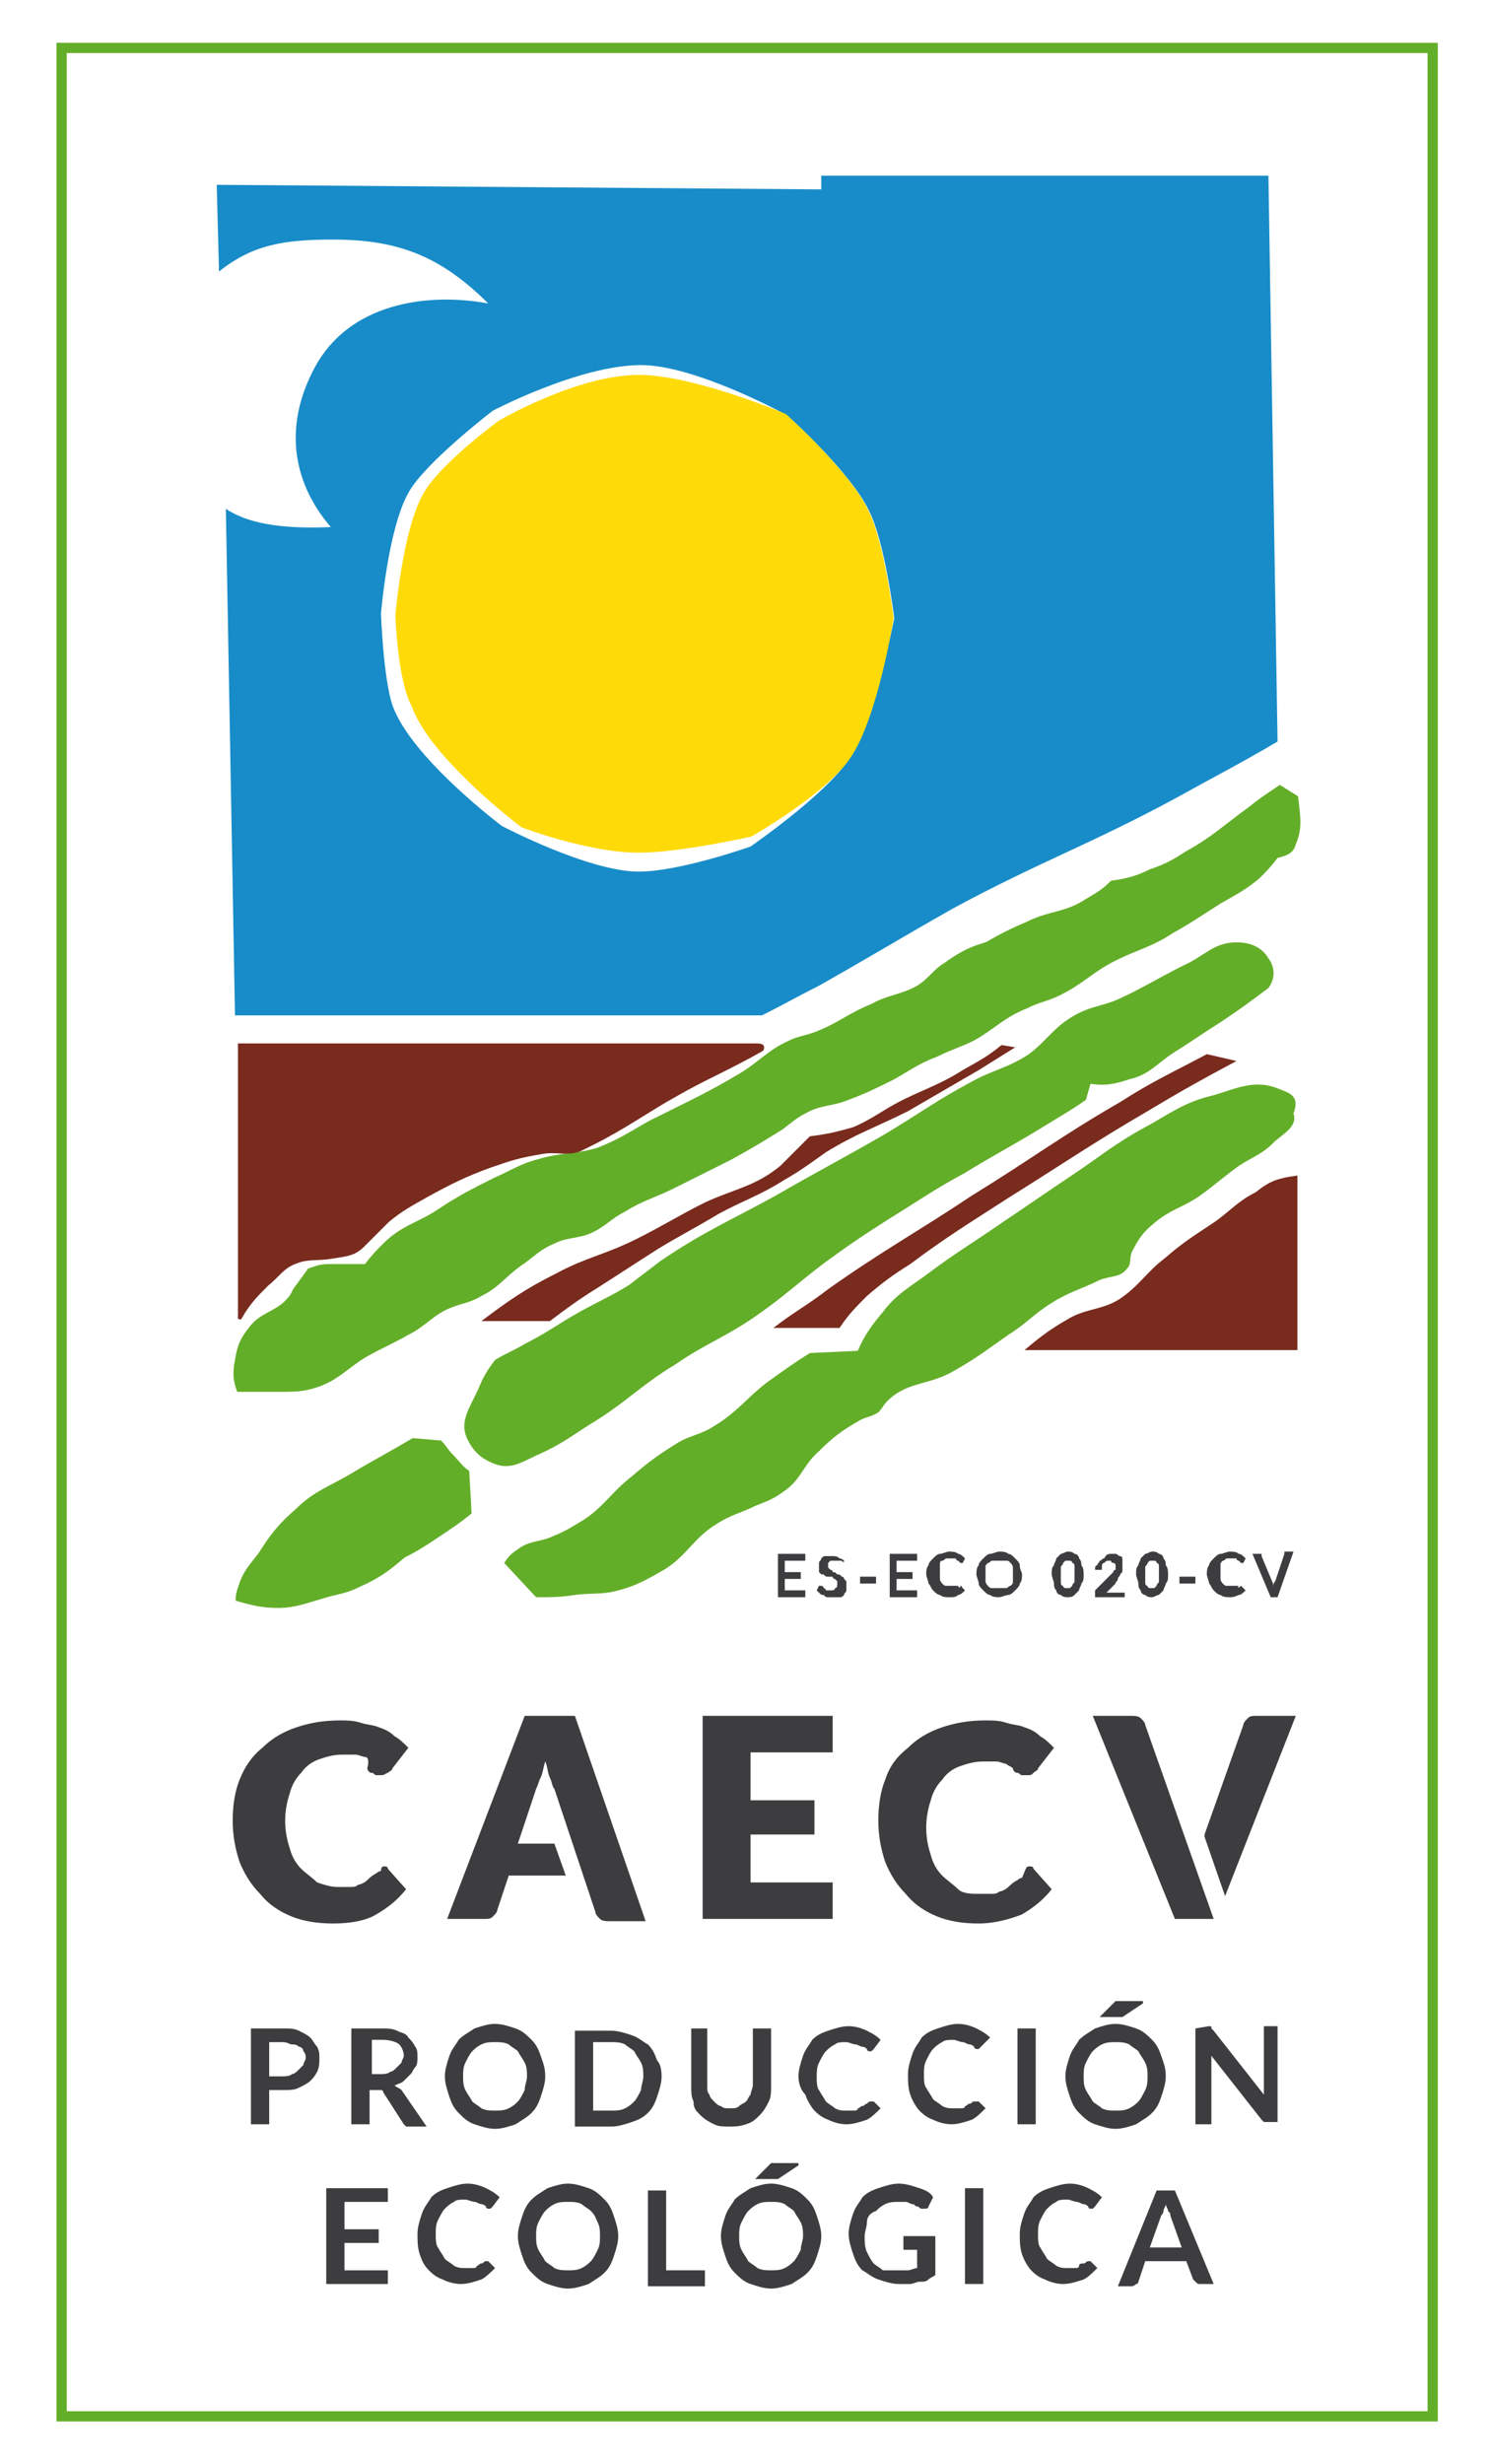 <?xml version="1.0" encoding="utf-8"?>
<!-- Generator: Adobe Illustrator 23.0.2, SVG Export Plug-In . SVG Version: 6.00 Build 0)  -->
<svg version="1.1" id="Capa_1" xmlns="http://www.w3.org/2000/svg" xmlns:xlink="http://www.w3.org/1999/xlink" x="0px" y="0px"
	 viewBox="0 0 65.4 108" style="enable-background:new 0 0 65.4 108;" xml:space="preserve">
<style type="text/css">
	.st0{fill:#3D3D3F;}
	.st1{fill-rule:evenodd;clip-rule:evenodd;fill:#63AE28;}
	.st2{fill:none;stroke:#63AE28;stroke-width:0.14;stroke-miterlimit:3.864;}
	.st3{fill-rule:evenodd;clip-rule:evenodd;fill:#792B1E;}
	.st4{fill:none;stroke:#792B1E;stroke-width:0.14;stroke-miterlimit:3.864;}
	.st5{fill-rule:evenodd;clip-rule:evenodd;fill:#188CC8;}
	.st6{fill-rule:evenodd;clip-rule:evenodd;fill:#FFDA09;}
	.st7{fill:none;stroke:#FFDA09;stroke-width:0.14;stroke-miterlimit:3.864;}
	.st8{fill:none;stroke:#63AE28;stroke-width:0.449;stroke-miterlimit:10;}
</style>
<g>
	<g>
		<g>
			<path class="st0" d="M35.3,68.1v0.3h-0.9v0.5h0.7v0.3h-0.7v0.5h0.9V70h-1.2v-1.9H35.3z"/>
			<path class="st0" d="M37,68.4C37,68.4,37,68.5,37,68.4C37,68.5,36.9,68.5,37,68.4c-0.1,0.1-0.1,0-0.1,0c0,0,0,0-0.1,0
				c0,0-0.1,0-0.1,0c0,0-0.1,0-0.1,0c0,0-0.1,0-0.1,0c0,0-0.1,0-0.1,0c0,0,0,0-0.1,0.1c0,0,0,0.1,0,0.1c0,0,0,0.1,0,0.1
				c0,0,0.1,0.1,0.1,0.1c0,0,0.1,0,0.1,0.1c0.1,0,0.1,0,0.2,0.1c0.1,0,0.1,0,0.2,0.1c0.1,0,0.1,0.1,0.1,0.1c0,0,0.1,0.1,0.1,0.1
				c0,0.1,0,0.1,0,0.2c0,0.1,0,0.2,0,0.2c0,0.1-0.1,0.1-0.1,0.2c-0.1,0.1-0.1,0.1-0.2,0.1c-0.1,0-0.2,0-0.3,0c-0.1,0-0.1,0-0.2,0
				s-0.1,0-0.2-0.1c-0.1,0-0.1,0-0.2-0.1c0,0-0.1-0.1-0.1-0.1l0.1-0.2c0,0,0,0,0,0c0,0,0,0,0,0c0,0,0,0,0.1,0c0,0,0.1,0,0.1,0.1
				c0,0,0.1,0,0.1,0.1c0,0,0.1,0,0.2,0c0.1,0,0.2,0,0.2-0.1c0.1,0,0.1-0.1,0.1-0.2c0-0.1,0-0.1,0-0.1c0,0-0.1-0.1-0.1-0.1
				c0,0-0.1,0-0.1-0.1c-0.1,0-0.1,0-0.2,0s-0.1,0-0.2-0.1C36.1,69,36.1,69,36,69c0,0-0.1-0.1-0.1-0.1c0-0.1,0-0.1,0-0.2
				c0-0.1,0-0.1,0-0.2c0-0.1,0.1-0.1,0.1-0.2c0.1-0.1,0.1-0.1,0.2-0.1c0.1,0,0.2,0,0.3,0c0.1,0,0.2,0,0.3,0.1c0.1,0,0.2,0.1,0.2,0.1
				L37,68.4z"/>
			<path class="st0" d="M37.7,69.1h0.7v0.3h-0.7V69.1z"/>
			<path class="st0" d="M40.2,68.1v0.3h-0.9v0.5H40v0.3h-0.7v0.5h0.9V70H39v-1.9H40.2z"/>
			<path class="st0" d="M42.1,69.5C42.2,69.5,42.2,69.6,42.1,69.5l0.2,0.2c-0.1,0.1-0.2,0.2-0.3,0.2C41.9,70,41.8,70,41.6,70
				c-0.1,0-0.3,0-0.4-0.1c-0.1,0-0.2-0.1-0.3-0.2c-0.1-0.1-0.1-0.2-0.2-0.3c0-0.1-0.1-0.3-0.1-0.4c0-0.1,0-0.3,0.1-0.4
				c0-0.1,0.1-0.2,0.2-0.3c0.1-0.1,0.2-0.2,0.3-0.2c0.1,0,0.3-0.1,0.4-0.1c0.1,0,0.3,0,0.4,0.1c0.1,0,0.2,0.1,0.3,0.2l-0.1,0.2
				c0,0,0,0,0,0c0,0,0,0,0,0c0,0,0,0-0.1,0c0,0,0,0-0.1-0.1c0,0-0.1,0-0.1-0.1c0,0-0.1,0-0.2,0c-0.1,0-0.2,0-0.2,0
				c-0.1,0-0.1,0.1-0.2,0.1s-0.1,0.1-0.1,0.2s0,0.2,0,0.3c0,0.1,0,0.2,0,0.3c0,0.1,0.1,0.2,0.1,0.2c0.1,0.1,0.1,0.1,0.2,0.1
				c0.1,0,0.1,0,0.2,0c0,0,0.1,0,0.1,0s0.1,0,0.1,0c0,0,0.1,0,0.1,0C42,69.6,42.1,69.6,42.1,69.5C42.1,69.6,42.1,69.6,42.1,69.5
				C42.1,69.5,42.1,69.5,42.1,69.5z"/>
			<path class="st0" d="M44.8,69c0,0.1,0,0.3-0.1,0.4c0,0.1-0.1,0.2-0.2,0.3c-0.1,0.1-0.2,0.2-0.3,0.2c-0.1,0-0.3,0.1-0.4,0.1
				c-0.1,0-0.3,0-0.4-0.1c-0.1,0-0.2-0.1-0.3-0.2c-0.1-0.1-0.2-0.2-0.2-0.3c0-0.1-0.1-0.3-0.1-0.4c0-0.1,0-0.3,0.1-0.4
				c0-0.1,0.1-0.2,0.2-0.3c0.1-0.1,0.2-0.2,0.3-0.2c0.1,0,0.3-0.1,0.4-0.1c0.1,0,0.3,0,0.4,0.1c0.1,0,0.2,0.1,0.3,0.2
				c0.1,0.1,0.2,0.2,0.2,0.3C44.7,68.8,44.8,68.9,44.8,69z M44.4,69c0-0.1,0-0.2,0-0.3c0-0.1-0.1-0.2-0.1-0.2
				c-0.1-0.1-0.1-0.1-0.2-0.1c-0.1,0-0.2,0-0.3,0c-0.1,0-0.2,0-0.3,0c-0.1,0-0.1,0.1-0.2,0.1c-0.1,0.1-0.1,0.1-0.1,0.2
				c0,0.1,0,0.2,0,0.3s0,0.2,0,0.3c0,0.1,0.1,0.2,0.1,0.2c0.1,0.1,0.1,0.1,0.2,0.1c0.1,0,0.2,0,0.3,0c0.1,0,0.2,0,0.3,0
				c0.1,0,0.1-0.1,0.2-0.1c0.1-0.1,0.1-0.1,0.1-0.2C44.4,69.2,44.4,69.1,44.4,69z"/>
			<path class="st0" d="M47.5,69c0,0.2,0,0.3-0.1,0.4c0,0.1-0.1,0.2-0.1,0.3c-0.1,0.1-0.1,0.1-0.2,0.2C47,70,46.9,70,46.8,70
				c-0.1,0-0.2,0-0.3-0.1c-0.1,0-0.2-0.1-0.2-0.2c-0.1-0.1-0.1-0.2-0.1-0.3c0-0.1-0.1-0.3-0.1-0.4c0-0.2,0-0.3,0.1-0.4
				c0-0.1,0.1-0.2,0.1-0.3c0.1-0.1,0.1-0.1,0.2-0.2c0.1,0,0.2-0.1,0.3-0.1c0.1,0,0.2,0,0.3,0.1c0.1,0,0.2,0.1,0.2,0.2
				c0.1,0.1,0.1,0.2,0.1,0.3C47.5,68.7,47.5,68.9,47.5,69z M47.1,69c0-0.1,0-0.3,0-0.3c0-0.1,0-0.2-0.1-0.2c0-0.1-0.1-0.1-0.1-0.1
				c0,0-0.1,0-0.1,0c0,0-0.1,0-0.1,0c0,0-0.1,0.1-0.1,0.1c0,0.1-0.1,0.1-0.1,0.2c0,0.1,0,0.2,0,0.3c0,0.1,0,0.3,0,0.3
				c0,0.1,0,0.2,0.1,0.2c0,0.1,0.1,0.1,0.1,0.1c0,0,0.1,0,0.1,0c0,0,0.1,0,0.1,0c0,0,0.1-0.1,0.1-0.1c0-0.1,0.1-0.1,0.1-0.2
				C47.1,69.3,47.1,69.2,47.1,69z"/>
			<path class="st0" d="M48.7,68.1c0.1,0,0.2,0,0.2,0c0.1,0,0.1,0.1,0.2,0.1c0.1,0,0.1,0.1,0.1,0.2c0,0.1,0,0.1,0,0.2
				c0,0.1,0,0.1,0,0.2s0,0.1-0.1,0.2c0,0.1-0.1,0.1-0.1,0.2c0,0.1-0.1,0.1-0.1,0.2l-0.4,0.4c0,0,0.1,0,0.1,0c0,0,0.1,0,0.1,0h0.5
				c0,0,0.1,0,0.1,0c0,0,0,0,0,0.1V70H48v-0.1c0,0,0,0,0-0.1c0,0,0,0,0-0.1l0.6-0.6c0,0,0.1-0.1,0.1-0.1c0,0,0.1-0.1,0.1-0.1
				c0,0,0-0.1,0.1-0.1c0,0,0-0.1,0-0.1c0,0,0-0.1,0-0.1c0,0,0-0.1-0.1-0.1c0,0-0.1,0-0.1-0.1c0,0-0.1,0-0.1,0c-0.1,0-0.1,0-0.2,0.1
				c-0.1,0-0.1,0.1-0.1,0.2c0,0,0,0.1,0,0.1c0,0,0,0-0.1,0c0,0,0,0,0,0l-0.2,0c0-0.1,0-0.2,0.1-0.2c0-0.1,0.1-0.1,0.1-0.2
				c0.1,0,0.1-0.1,0.2-0.1C48.5,68.1,48.6,68.1,48.7,68.1z"/>
			<path class="st0" d="M51.2,69c0,0.2,0,0.3-0.1,0.4c0,0.1-0.1,0.2-0.1,0.3c-0.1,0.1-0.1,0.1-0.2,0.2c-0.1,0-0.2,0.1-0.3,0.1
				c-0.1,0-0.2,0-0.3-0.1c-0.1,0-0.2-0.1-0.2-0.2c-0.1-0.1-0.1-0.2-0.1-0.3c0-0.1-0.1-0.3-0.1-0.4c0-0.2,0-0.3,0.1-0.4
				c0-0.1,0.1-0.2,0.1-0.3c0.1-0.1,0.1-0.1,0.2-0.2c0.1,0,0.2-0.1,0.3-0.1c0.1,0,0.2,0,0.3,0.1c0.1,0,0.2,0.1,0.2,0.2
				c0.1,0.1,0.1,0.2,0.1,0.3C51.2,68.7,51.2,68.9,51.2,69z M50.8,69c0-0.1,0-0.3,0-0.3c0-0.1,0-0.2-0.1-0.2c0-0.1-0.1-0.1-0.1-0.1
				c0,0-0.1,0-0.1,0c0,0-0.1,0-0.1,0c0,0-0.1,0.1-0.1,0.1c0,0.1-0.1,0.1-0.1,0.2c0,0.1,0,0.2,0,0.3c0,0.1,0,0.3,0,0.3
				c0,0.1,0,0.2,0.1,0.2c0,0.1,0.1,0.1,0.1,0.1c0,0,0.1,0,0.1,0c0,0,0.1,0,0.1,0c0,0,0.1-0.1,0.1-0.1c0-0.1,0.1-0.1,0.1-0.2
				C50.8,69.3,50.8,69.2,50.8,69z"/>
			<path class="st0" d="M51.7,69.1h0.7v0.3h-0.7V69.1z"/>
			<path class="st0" d="M54.4,69.5C54.4,69.5,54.4,69.6,54.4,69.5l0.2,0.2c-0.1,0.1-0.2,0.2-0.3,0.2C54.1,70,54,70,53.9,70
				c-0.1,0-0.3,0-0.4-0.1c-0.1,0-0.2-0.1-0.3-0.2c-0.1-0.1-0.1-0.2-0.2-0.3c0-0.1-0.1-0.3-0.1-0.4c0-0.1,0-0.3,0.1-0.4
				c0-0.1,0.1-0.2,0.2-0.3c0.1-0.1,0.2-0.2,0.3-0.2c0.1,0,0.3-0.1,0.4-0.1c0.1,0,0.3,0,0.4,0.1c0.1,0,0.2,0.1,0.3,0.2l-0.1,0.2
				c0,0,0,0,0,0c0,0,0,0,0,0c0,0,0,0-0.1,0c0,0,0,0-0.1-0.1c0,0-0.1,0-0.1-0.1c0,0-0.1,0-0.2,0c-0.1,0-0.2,0-0.2,0
				c-0.1,0-0.1,0.1-0.2,0.1c-0.1,0.1-0.1,0.1-0.1,0.2c0,0.1,0,0.2,0,0.3c0,0.1,0,0.2,0,0.3c0,0.1,0.1,0.2,0.1,0.2
				c0.1,0.1,0.1,0.1,0.2,0.1s0.1,0,0.2,0c0,0,0.1,0,0.1,0s0.1,0,0.1,0c0,0,0.1,0,0.1,0C54.2,69.6,54.3,69.6,54.4,69.5
				C54.3,69.6,54.3,69.6,54.4,69.5C54.3,69.5,54.3,69.5,54.4,69.5z"/>
			<path class="st0" d="M54.9,68.1h0.3c0,0,0.1,0,0.1,0c0,0,0,0,0,0.1l0.5,1.2c0,0,0,0.1,0,0.1c0,0,0,0.1,0,0.1c0-0.1,0-0.2,0.1-0.3
				l0.4-1.2c0,0,0,0,0-0.1c0,0,0,0,0.1,0h0.3L56,70h-0.3L54.9,68.1z"/>
		</g>
	</g>
	<g>
		<path class="st1" d="M23.5,70c0.7,0,1.1,0,1.7-0.1c0.8-0.1,1.2,0,1.9-0.2c0.8-0.2,1.3-0.5,2-0.9c1-0.6,1.3-1.4,2.3-2
			c0.6-0.4,1.1-0.5,1.7-0.8c0.5-0.2,0.8-0.3,1.2-0.6c0.8-0.5,0.9-1.2,1.6-1.8c0.6-0.6,1-0.9,1.7-1.3c0.3-0.2,0.6-0.2,0.9-0.4
			c0.2-0.2,0.2-0.3,0.4-0.5c0.8-0.8,1.7-0.7,2.7-1.2c1.1-0.6,1.6-1,2.6-1.7c0.8-0.5,1.1-0.9,1.9-1.4c0.8-0.5,1.3-0.6,2.1-1
			c0.5-0.2,0.9-0.1,1.2-0.5c0.2-0.2,0.1-0.4,0.2-0.7c0.3-0.6,0.5-0.9,1-1.3c0.7-0.6,1.3-0.7,2-1.2c0.7-0.5,1-0.8,1.7-1.3
			c0.6-0.4,1-0.5,1.5-1c0.4-0.4,1.1-0.7,0.9-1.3C57,48,56.5,47.9,56,47.7c-1-0.4-1.8,0-2.8,0.3c-1.3,0.3-1.9,0.8-3,1.4
			c-1.3,0.7-2,1.3-3.2,2.1c-1.2,0.8-1.9,1.3-3.1,2.1c-1.3,0.9-2,1.3-3.2,2.2c-0.8,0.6-1.4,0.9-2,1.7c-0.5,0.6-0.8,1-1.1,1.7
			l-2.1,0.1c-0.8,0.5-1.2,0.8-1.9,1.3c-0.9,0.7-1.3,1.3-2.3,1.9c-0.6,0.4-1.1,0.4-1.7,0.8c-0.8,0.5-1.2,0.8-1.9,1.4
			c-0.9,0.7-1.2,1.3-2.1,1.9c-0.5,0.3-0.8,0.5-1.3,0.7c-0.6,0.3-1.1,0.2-1.6,0.6c-0.3,0.2-0.4,0.3-0.6,0.6L23.5,70z"/>
		<path class="st1" d="M55.6,43.3c0.3-0.4,0.3-0.9,0-1.3c-0.3-0.5-0.8-0.7-1.4-0.7c-1,0-1.4,0.6-2.3,1c-1.2,0.6-1.8,1-2.9,1.5
			c-0.7,0.3-1.2,0.3-1.9,0.7c-0.9,0.5-1.2,1.1-2,1.7c-0.9,0.6-1.6,0.7-2.5,1.2c-1.5,0.8-2.3,1.4-3.8,2.3c-1.9,1.1-2.9,1.6-4.8,2.7
			c-2,1.1-3.2,1.6-5.1,2.9c-0.5,0.4-0.8,0.6-1.3,1c-0.8,0.5-1.3,0.7-2.2,1.2c-0.9,0.5-1.4,0.9-2.4,1.4c-0.5,0.3-0.8,0.4-1.3,0.7
			c-0.3,0.4-0.5,0.7-0.7,1.2c-0.4,0.9-0.9,1.5-0.5,2.3c0.3,0.6,0.7,0.9,1.3,1.1c0.7,0.2,1.2-0.2,1.9-0.5c0.9-0.4,1.4-0.8,2.2-1.3
			c1.5-0.9,2.2-1.7,3.7-2.6c1.3-0.9,2.2-1.2,3.5-2.1c1.3-0.9,1.9-1.5,3.1-2.4c1.1-0.8,1.7-1.2,2.8-1.9c1.3-0.8,2-1.3,3.3-2
			c1.3-0.8,2.1-1.2,3.4-2c0.8-0.5,1.2-0.7,1.9-1.2l0.2-0.7c0.7,0.1,1.1,0,1.7-0.2c0.9-0.2,1.2-0.7,2-1.2c0.8-0.5,1.2-0.8,2-1.3
			C54.4,44.2,54.8,43.9,55.6,43.3"/>
		<path class="st1" d="M20.6,66.3l-0.1-1.8c-0.3-0.2-0.4-0.4-0.7-0.7c-0.2-0.2-0.3-0.4-0.5-0.6l-1.2-0.1c-1,0.6-1.6,0.9-2.6,1.5
			c-1,0.6-1.7,0.8-2.5,1.6c-0.7,0.6-1.1,1.1-1.6,1.9c-0.3,0.4-0.6,0.7-0.8,1.2c-0.1,0.3-0.2,0.5-0.2,0.8c0.7,0.2,1.1,0.3,1.8,0.3
			c0.7,0,1.2-0.2,1.9-0.4c0.6-0.2,1-0.2,1.6-0.5c0.9-0.4,1.3-0.7,2-1.3c0.6-0.3,0.9-0.5,1.5-0.9C19.8,66.9,20.1,66.7,20.6,66.3"/>
		<path class="st2" d="M20.6,66.3l-0.1-1.8c-0.3-0.2-0.4-0.4-0.7-0.7c-0.2-0.2-0.3-0.4-0.5-0.6l-1.2-0.1c-1,0.6-1.6,0.9-2.6,1.5
			c-1,0.6-1.7,0.8-2.5,1.6c-0.7,0.6-1.1,1.1-1.6,1.9c-0.3,0.4-0.6,0.7-0.8,1.2c-0.1,0.3-0.2,0.5-0.2,0.8c0.7,0.2,1.1,0.3,1.8,0.3
			c0.7,0,1.2-0.2,1.9-0.4c0.6-0.2,1-0.2,1.6-0.5c0.9-0.4,1.3-0.7,2-1.3c0.6-0.3,0.9-0.5,1.5-0.9C19.8,66.9,20.1,66.7,20.6,66.3z"/>
		<path class="st1" d="M56,37.6c0.4-0.1,0.7-0.2,0.8-0.6c0.3-0.7,0.2-1.2,0.1-2.1l-0.8-0.5c-0.6,0.4-0.9,0.6-1.4,1
			c-1.1,0.8-1.6,1.3-2.7,1.9c-0.6,0.4-1,0.6-1.6,0.8c-0.6,0.3-1,0.4-1.7,0.5c-0.4,0.4-0.6,0.5-1.1,0.8c-0.9,0.6-1.6,0.5-2.6,1
			c-0.7,0.3-1.1,0.5-1.8,0.9c-0.7,0.2-1.1,0.4-1.8,0.9c-0.5,0.3-0.7,0.7-1.2,1c-0.7,0.4-1.3,0.4-2,0.8c-1,0.4-1.4,0.8-2.4,1.2
			c-0.5,0.2-0.8,0.2-1.2,0.4c-0.9,0.4-1.3,0.9-2.1,1.4c-1.5,0.9-2.4,1.3-4,2.1c-0.9,0.5-1.3,0.8-2.3,1.2c-1,0.3-1.6,0.2-2.6,0.5
			c-0.8,0.2-1.2,0.5-1.9,0.8c-1,0.5-1.6,0.8-2.5,1.4c-0.9,0.6-1.6,0.7-2.4,1.5c-0.3,0.3-0.5,0.5-0.8,0.9h-0.8c-0.3,0-0.5,0-0.8,0
			c-0.4,0-0.6,0.1-0.9,0.2c-0.2,0.3-0.3,0.4-0.5,0.7c-0.2,0.2-0.2,0.4-0.4,0.6c-0.5,0.6-1.2,0.6-1.7,1.3c-0.4,0.5-0.5,0.8-0.6,1.4
			c-0.1,0.5-0.1,0.9,0.1,1.4c0.7,0,1.1,0,1.8,0c0.7,0,1.1,0,1.7-0.2c0.9-0.3,1.3-0.8,2.1-1.3c0.7-0.4,1.2-0.6,1.9-1
			c0.8-0.4,1.1-0.9,1.9-1.2c0.5-0.2,0.8-0.2,1.3-0.5c0.8-0.4,1-0.8,1.7-1.3c0.6-0.4,0.8-0.7,1.5-1c0.6-0.3,1.1-0.2,1.7-0.5
			c0.6-0.3,0.8-0.6,1.4-0.9c0.8-0.5,1.3-0.6,2.1-1c1-0.5,1.6-0.8,2.6-1.3c0.9-0.5,1.4-0.8,2.2-1.3c0.4-0.3,0.6-0.5,1-0.7
			c0.7-0.4,1.2-0.3,1.9-0.6c0.8-0.3,1.2-0.5,2-0.9c0.7-0.4,1.1-0.7,1.9-1c0.6-0.3,1-0.4,1.6-0.7c0.9-0.5,1.3-1,2.3-1.4
			c0.6-0.3,0.9-0.3,1.5-0.6c1-0.5,1.4-1,2.4-1.5c1-0.5,1.6-0.6,2.5-1.2c0.9-0.5,1.3-0.8,2.1-1.3c0.7-0.4,1.1-0.6,1.7-1.1
			C55.5,38.2,55.7,38,56,37.6"/>
		<path class="st3" d="M56.8,51.6v7.5H45.1c0.6-0.5,1-0.8,1.7-1.2c0.8-0.5,1.5-0.4,2.3-0.9c0.9-0.6,1.2-1.2,2-1.8
			c0.8-0.7,1.3-1,2.2-1.6c0.7-0.5,1-0.9,1.8-1.3C55.7,51.8,56.1,51.7,56.8,51.6"/>
		<path class="st4" d="M56.8,51.6v7.5H45.1c0.6-0.5,1-0.8,1.7-1.2c0.8-0.5,1.5-0.4,2.3-0.9c0.9-0.6,1.2-1.2,2-1.8
			c0.8-0.7,1.3-1,2.2-1.6c0.7-0.5,1-0.9,1.8-1.3C55.7,51.8,56.1,51.7,56.8,51.6z"/>
		<path class="st3" d="M54.2,46.5l-1.3-0.3c-1.5,0.8-2.4,1.2-3.8,2.1c-2.6,1.5-3.9,2.5-6.5,4.1c-2.4,1.6-3.9,2.4-6.3,4.1
			c-0.9,0.7-1.5,1-2.4,1.7c0.7,0,1.2,0,1.9,0c0.4,0,0.6,0,1,0c0.4-0.6,0.7-0.9,1.2-1.4c0.7-0.6,1.1-0.9,1.9-1.4
			c1.6-1.2,2.6-1.8,4.3-2.9c2.4-1.5,3.7-2.4,6.1-3.8C51.8,47.8,52.7,47.3,54.2,46.5"/>
		<path class="st3" d="M44.5,45.9l-0.6-0.1c-0.6,0.5-1,0.7-1.7,1.1c-1.1,0.7-1.9,0.9-3,1.5c-0.7,0.4-1.1,0.7-1.8,1
			c-0.7,0.2-1.1,0.3-1.9,0.4c-0.5,0.5-0.8,0.8-1.3,1.3c-1.1,0.9-2,1-3.3,1.6c-1.2,0.6-1.8,1-3,1.6c-1.4,0.7-2.2,0.8-3.5,1.5
			c-1.4,0.7-2.1,1.2-3.3,2.1h3c0.8-0.6,1.2-0.9,2-1.4c1.1-0.7,1.7-1.1,2.8-1.8c1-0.6,1.6-0.9,2.6-1.5c1.1-0.6,1.8-0.8,2.9-1.5
			c0.7-0.4,1.1-0.7,1.8-1.2c1.3-0.8,2.2-1.1,3.6-1.8c1.2-0.7,1.9-1.1,3.1-1.8L44.5,45.9z"/>
		<path class="st3" d="M33.1,45.8H10.5v12c0.4-0.7,0.7-1,1.2-1.5c0.5-0.4,0.7-0.8,1.3-1c0.5-0.2,0.9-0.1,1.5-0.2
			c0.6-0.1,1-0.1,1.4-0.5c0.5-0.5,0.7-0.7,1.1-1.1c0.6-0.5,1-0.7,1.7-1.1c1.1-0.6,1.7-0.9,2.8-1.3c0.9-0.3,1.1-0.4,2.3-0.6
			c0.6-0.1,1,0.1,1.6-0.1c0.2-0.1,0.4-0.2,0.6-0.3c1.4-0.7,2.5-1.5,3.6-2.1c1.2-0.7,2.4-1.2,3.8-2C33.5,45.8,33.3,45.8,33.1,45.8"/>
		<path class="st4" d="M33.1,45.8H10.5v12c0.4-0.7,0.7-1,1.2-1.5c0.5-0.4,0.7-0.8,1.3-1c0.5-0.2,0.9-0.1,1.5-0.2
			c0.6-0.1,1-0.1,1.4-0.5c0.5-0.5,0.7-0.7,1.1-1.1c0.6-0.5,1-0.7,1.7-1.1c1.1-0.6,1.7-0.9,2.8-1.3c0.9-0.3,1.1-0.4,2.3-0.6
			c0.6-0.1,1,0.1,1.6-0.1c0.2-0.1,0.4-0.2,0.6-0.3c1.4-0.7,2.5-1.5,3.6-2.1c1.2-0.7,2.4-1.2,3.8-2C33.5,45.8,33.3,45.8,33.1,45.8z"
			/>
		<path class="st5" d="M55.6,7.7H36v0.6L9.5,8.1l0.1,3.8c1.5-1.2,2.9-1.4,5-1.4c2.8,0,4.7,0.7,6.8,2.8c-2.7-0.5-6.1,0-7.6,2.8
			c-1.3,2.4-1.1,4.9,0.7,7c-2.3,0.1-3.7-0.2-4.6-0.8l0.4,22.2h23.1c1-0.5,1.5-0.8,2.5-1.3c2.3-1.3,3.6-2.1,5.9-3.4
			c3.7-2,6-2.8,9.7-4.8c1.8-1,2.8-1.5,4.5-2.5L55.6,7.7z M37.2,33.3c-1.1,1.6-4.3,3.8-4.3,3.8s-3.1,1.1-4.9,1.1c-2.2,0-6-2-6-2
			s-4-3-4.8-5.3c-0.4-1.2-0.5-4-0.5-4s0.3-3.7,1.2-5.3c0.7-1.3,3.7-3.6,3.7-3.6s3.8-2,6.5-2c2.4,0,6.4,2.2,6.4,2.2s2.8,2.5,3.6,4.2
			c0.7,1.4,1.1,4.7,1.1,4.7S38.3,31.6,37.2,33.3"/>
		<path class="st6" d="M17.4,27c0,0,0.3-3.7,1.2-5.3c0.7-1.3,3.3-3.2,3.3-3.2s3.4-2,6.1-2c2.4,0,6.4,1.7,6.4,1.7s2.8,2.5,3.6,4.2
			c0.7,1.4,1.1,4.7,1.1,4.7s-0.7,4.4-1.9,6.1c-1.1,1.6-4.3,3.4-4.3,3.4s-3.1,0.7-4.9,0.7c-2.2,0-5.1-1.1-5.1-1.1s-4-3-4.8-5.3
			C17.5,29.8,17.4,27,17.4,27"/>
		<path class="st7" d="M17.4,27c0,0,0.3-3.7,1.2-5.3c0.7-1.3,3.3-3.2,3.3-3.2s3.4-2,6.1-2c2.4,0,6.4,1.7,6.4,1.7s2.8,2.5,3.6,4.2
			c0.7,1.4,1.1,4.7,1.1,4.7s-0.7,4.4-1.9,6.1c-1.1,1.6-4.3,3.4-4.3,3.4s-3.1,0.7-4.9,0.7c-2.2,0-5.1-1.1-5.1-1.1s-4-3-4.8-5.3
			C17.5,29.8,17.4,27,17.4,27z"/>
	</g>
	<g>
		<g>
			<path class="st0" d="M11.8,91.6v1.5h-0.8v-4.2h1.4c0.3,0,0.5,0,0.7,0.1c0.2,0.1,0.4,0.2,0.5,0.3c0.1,0.1,0.2,0.3,0.3,0.4
				c0.1,0.2,0.1,0.3,0.1,0.5c0,0.2,0,0.4-0.1,0.6c-0.1,0.2-0.2,0.3-0.3,0.4s-0.3,0.2-0.5,0.3c-0.2,0.1-0.4,0.1-0.7,0.1H11.8z
				 M11.8,91h0.6c0.1,0,0.3,0,0.4-0.1c0.1,0,0.2-0.1,0.3-0.2c0.1-0.1,0.1-0.1,0.2-0.2c0-0.1,0.1-0.2,0.1-0.3c0-0.1,0-0.2-0.1-0.3
				c0-0.1-0.1-0.2-0.2-0.2c-0.1-0.1-0.2-0.1-0.3-0.1c-0.1,0-0.2-0.1-0.4-0.1h-0.6V91z"/>
			<path class="st0" d="M16.2,91.4v1.7h-0.8v-4.2h1.3c0.3,0,0.5,0,0.7,0.1c0.2,0.1,0.4,0.1,0.5,0.3c0.1,0.1,0.2,0.2,0.3,0.4
				c0.1,0.1,0.1,0.3,0.1,0.5c0,0.1,0,0.3-0.1,0.4s-0.1,0.2-0.2,0.3c-0.1,0.1-0.2,0.2-0.3,0.3c-0.1,0.1-0.2,0.1-0.4,0.2
				c0.1,0.1,0.2,0.1,0.3,0.2l1.1,1.6H18c-0.1,0-0.1,0-0.2,0c0,0-0.1-0.1-0.1-0.1l-0.9-1.4c0-0.1-0.1-0.1-0.1-0.1c0,0-0.1,0-0.2,0
				H16.2z M16.2,90.9h0.5c0.1,0,0.3,0,0.4-0.1c0.1,0,0.2-0.1,0.3-0.2c0.1-0.1,0.1-0.1,0.2-0.2c0-0.1,0.1-0.2,0.1-0.3
				c0-0.2-0.1-0.4-0.2-0.5c-0.1-0.1-0.4-0.2-0.7-0.2h-0.5V90.9z"/>
			<path class="st0" d="M23.9,91c0,0.3-0.1,0.6-0.2,0.9c-0.1,0.3-0.2,0.5-0.4,0.7c-0.2,0.2-0.4,0.3-0.7,0.5
				c-0.3,0.1-0.6,0.2-0.9,0.2c-0.3,0-0.6-0.1-0.9-0.2c-0.3-0.1-0.5-0.3-0.7-0.5c-0.2-0.2-0.3-0.4-0.4-0.7c-0.1-0.3-0.2-0.6-0.2-0.9
				c0-0.3,0.1-0.6,0.2-0.9c0.1-0.3,0.3-0.5,0.4-0.7c0.2-0.2,0.4-0.3,0.7-0.5c0.3-0.1,0.6-0.2,0.9-0.2c0.3,0,0.6,0.1,0.9,0.2
				c0.3,0.1,0.5,0.3,0.7,0.5c0.2,0.2,0.3,0.4,0.4,0.7S23.9,90.6,23.9,91z M23.1,91c0-0.2,0-0.4-0.1-0.6c-0.1-0.2-0.2-0.3-0.3-0.5
				c-0.1-0.1-0.3-0.2-0.4-0.3c-0.2-0.1-0.4-0.1-0.6-0.1c-0.2,0-0.4,0-0.6,0.1c-0.2,0.1-0.3,0.2-0.4,0.3c-0.1,0.1-0.2,0.3-0.3,0.5
				c-0.1,0.2-0.1,0.4-0.1,0.6s0,0.4,0.1,0.6c0.1,0.2,0.2,0.3,0.3,0.5c0.1,0.1,0.3,0.2,0.4,0.3c0.2,0.1,0.4,0.1,0.6,0.1
				c0.2,0,0.4,0,0.6-0.1c0.2-0.1,0.3-0.2,0.4-0.3c0.1-0.1,0.2-0.3,0.3-0.5C23,91.4,23.1,91.2,23.1,91z"/>
			<path class="st0" d="M29,91c0,0.3-0.1,0.6-0.2,0.9c-0.1,0.3-0.2,0.5-0.4,0.7c-0.2,0.2-0.4,0.3-0.7,0.4c-0.3,0.1-0.6,0.2-0.9,0.2
				h-1.6v-4.2h1.6c0.3,0,0.6,0.1,0.9,0.2c0.3,0.1,0.5,0.3,0.7,0.4c0.2,0.2,0.3,0.4,0.4,0.7C28.9,90.4,29,90.6,29,91z M28.2,91
				c0-0.2,0-0.4-0.1-0.6c-0.1-0.2-0.2-0.3-0.3-0.5c-0.1-0.1-0.3-0.2-0.4-0.3c-0.2-0.1-0.4-0.1-0.6-0.1H26v3h0.8c0.2,0,0.4,0,0.6-0.1
				c0.2-0.1,0.3-0.2,0.4-0.3c0.1-0.1,0.2-0.3,0.3-0.5C28.1,91.4,28.2,91.2,28.2,91z"/>
			<path class="st0" d="M32,92.4c0.2,0,0.3,0,0.4-0.1c0.1-0.1,0.2-0.1,0.3-0.2c0.1-0.1,0.1-0.2,0.2-0.3c0-0.1,0.1-0.3,0.1-0.4v-2.5
				h0.8v2.5c0,0.3,0,0.5-0.1,0.7c-0.1,0.2-0.2,0.4-0.4,0.6c-0.2,0.2-0.3,0.3-0.6,0.4s-0.5,0.1-0.7,0.1c-0.3,0-0.5,0-0.7-0.1
				s-0.4-0.2-0.6-0.4c-0.2-0.2-0.3-0.3-0.3-0.6c-0.1-0.2-0.1-0.4-0.1-0.7v-2.5H31v2.5c0,0.2,0,0.3,0.1,0.4c0,0.1,0.1,0.2,0.2,0.3
				c0.1,0.1,0.2,0.2,0.3,0.2C31.7,92.4,31.8,92.4,32,92.4z"/>
			<path class="st0" d="M38.2,92.1c0,0,0.1,0,0.1,0l0.3,0.3c-0.2,0.2-0.4,0.4-0.6,0.5c-0.3,0.1-0.6,0.2-0.9,0.2
				c-0.3,0-0.6-0.1-0.8-0.2c-0.3-0.1-0.5-0.3-0.6-0.4s-0.3-0.4-0.4-0.7C35.1,91.6,35,91.3,35,91c0-0.3,0.1-0.6,0.2-0.9
				c0.1-0.3,0.3-0.5,0.4-0.7c0.2-0.2,0.4-0.3,0.7-0.4s0.6-0.2,0.9-0.2c0.3,0,0.6,0.1,0.8,0.2c0.2,0.1,0.4,0.2,0.6,0.4l-0.3,0.4
				c0,0,0,0-0.1,0.1c0,0-0.1,0-0.1,0c0,0-0.1,0-0.1-0.1c0,0-0.1-0.1-0.2-0.1c-0.1,0-0.2-0.1-0.3-0.1c-0.1,0-0.3-0.1-0.4-0.1
				c-0.2,0-0.4,0-0.5,0.1c-0.2,0.1-0.3,0.2-0.4,0.3c-0.1,0.1-0.2,0.3-0.3,0.5c-0.1,0.2-0.1,0.4-0.1,0.6c0,0.2,0,0.5,0.1,0.6
				c0.1,0.2,0.2,0.3,0.3,0.5c0.1,0.1,0.3,0.2,0.4,0.3c0.2,0.1,0.3,0.1,0.5,0.1c0.1,0,0.2,0,0.3,0c0.1,0,0.2,0,0.2-0.1
				c0.1,0,0.1-0.1,0.2-0.1c0.1,0,0.1-0.1,0.2-0.1C38.1,92.1,38.1,92.1,38.2,92.1C38.1,92.1,38.1,92.1,38.2,92.1z"/>
			<path class="st0" d="M42.8,92.1c0,0,0.1,0,0.1,0l0.3,0.3c-0.2,0.2-0.4,0.4-0.6,0.5c-0.3,0.1-0.6,0.2-0.9,0.2
				c-0.3,0-0.6-0.1-0.8-0.2c-0.3-0.1-0.5-0.3-0.6-0.4s-0.3-0.4-0.4-0.7s-0.1-0.6-0.1-0.9c0-0.3,0.1-0.6,0.2-0.9
				c0.1-0.3,0.3-0.5,0.4-0.7c0.2-0.2,0.4-0.3,0.7-0.4c0.3-0.1,0.6-0.2,0.9-0.2c0.3,0,0.6,0.1,0.8,0.2c0.2,0.1,0.4,0.2,0.6,0.4
				L43,89.7c0,0,0,0-0.1,0.1c0,0-0.1,0-0.1,0c0,0-0.1,0-0.1-0.1c0,0-0.1-0.1-0.2-0.1c-0.1,0-0.2-0.1-0.3-0.1c-0.1,0-0.3-0.1-0.4-0.1
				c-0.2,0-0.4,0-0.5,0.1c-0.2,0.1-0.3,0.2-0.4,0.3c-0.1,0.1-0.2,0.3-0.3,0.5c-0.1,0.2-0.1,0.4-0.1,0.6c0,0.2,0,0.5,0.1,0.6
				c0.1,0.2,0.2,0.3,0.3,0.5c0.1,0.1,0.3,0.2,0.4,0.3c0.2,0.1,0.3,0.1,0.5,0.1c0.1,0,0.2,0,0.3,0c0.1,0,0.2,0,0.2-0.1
				c0.1,0,0.1-0.1,0.2-0.1c0.1,0,0.1-0.1,0.2-0.1C42.7,92.1,42.7,92.1,42.8,92.1C42.8,92.1,42.8,92.1,42.8,92.1z"/>
			<path class="st0" d="M45.4,93.1h-0.8v-4.2h0.8V93.1z"/>
			<path class="st0" d="M51.1,91c0,0.3-0.1,0.6-0.2,0.9c-0.1,0.3-0.2,0.5-0.4,0.7c-0.2,0.2-0.4,0.3-0.7,0.5
				c-0.3,0.1-0.6,0.2-0.9,0.2c-0.3,0-0.6-0.1-0.9-0.2c-0.3-0.1-0.5-0.3-0.7-0.5c-0.2-0.2-0.3-0.4-0.4-0.7c-0.1-0.3-0.2-0.6-0.2-0.9
				c0-0.3,0.1-0.6,0.2-0.9c0.1-0.3,0.3-0.5,0.4-0.7c0.2-0.2,0.4-0.3,0.7-0.5c0.3-0.1,0.6-0.2,0.9-0.2c0.3,0,0.6,0.1,0.9,0.2
				c0.3,0.1,0.5,0.3,0.7,0.5c0.2,0.2,0.3,0.4,0.4,0.7S51.1,90.6,51.1,91z M50.3,91c0-0.2,0-0.4-0.1-0.6c-0.1-0.2-0.2-0.3-0.3-0.5
				c-0.1-0.1-0.3-0.2-0.4-0.3c-0.2-0.1-0.4-0.1-0.6-0.1c-0.2,0-0.4,0-0.6,0.1c-0.2,0.1-0.3,0.2-0.4,0.3c-0.1,0.1-0.2,0.3-0.3,0.5
				c-0.1,0.2-0.1,0.4-0.1,0.6s0,0.4,0.1,0.6c0.1,0.2,0.2,0.3,0.3,0.5c0.1,0.1,0.3,0.2,0.4,0.3c0.2,0.1,0.4,0.1,0.6,0.1
				c0.2,0,0.4,0,0.6-0.1c0.2-0.1,0.3-0.2,0.4-0.3c0.1-0.1,0.2-0.3,0.3-0.5C50.3,91.4,50.3,91.2,50.3,91z M50.1,87.8l-0.9,0.6
				c0,0,0,0-0.1,0c0,0,0,0-0.1,0c0,0,0,0-0.1,0c0,0,0,0-0.1,0h-0.6l0.6-0.6c0,0,0,0,0.1-0.1c0,0,0,0,0.1,0c0,0,0,0,0.1,0
				c0,0,0.1,0,0.1,0H50.1z"/>
			<path class="st0" d="M53,88.8C53,88.8,53,88.8,53,88.8c0.1,0,0.1,0,0.1,0.1c0,0,0,0,0.1,0.1l2.2,2.8c0-0.1,0-0.1,0-0.2
				c0-0.1,0-0.1,0-0.2v-2.6H56v4.2h-0.4c-0.1,0-0.1,0-0.2,0c0,0-0.1-0.1-0.1-0.1l-2.2-2.8c0,0.1,0,0.1,0,0.2c0,0.1,0,0.1,0,0.2v2.6
				h-0.7v-4.2L53,88.8C52.9,88.8,52.9,88.8,53,88.8z"/>
			<path class="st0" d="M17,95.9v0.6h-1.9v1.2h1.5v0.6h-1.5v1.2H17v0.6h-2.7v-4.2H17z"/>
			<path class="st0" d="M21.3,99.1c0,0,0.1,0,0.1,0l0.3,0.3c-0.2,0.2-0.4,0.4-0.6,0.5c-0.3,0.1-0.6,0.2-0.9,0.2
				c-0.3,0-0.6-0.1-0.8-0.2c-0.3-0.1-0.5-0.3-0.6-0.4c-0.2-0.2-0.3-0.4-0.4-0.7c-0.1-0.3-0.1-0.6-0.1-0.9c0-0.3,0.1-0.6,0.2-0.9
				c0.1-0.3,0.3-0.5,0.4-0.7c0.2-0.2,0.4-0.3,0.7-0.4c0.3-0.1,0.6-0.2,0.9-0.2c0.3,0,0.6,0.1,0.8,0.2c0.2,0.1,0.4,0.2,0.6,0.4
				l-0.3,0.4c0,0,0,0-0.1,0.1c0,0-0.1,0-0.1,0c0,0-0.1,0-0.1-0.1c0,0-0.1-0.1-0.2-0.1s-0.2-0.1-0.3-0.1c-0.1,0-0.3-0.1-0.4-0.1
				c-0.2,0-0.4,0-0.5,0.1c-0.2,0.1-0.3,0.2-0.4,0.3c-0.1,0.1-0.2,0.3-0.3,0.5c-0.1,0.2-0.1,0.4-0.1,0.6c0,0.2,0,0.5,0.1,0.6
				c0.1,0.2,0.2,0.3,0.3,0.5c0.1,0.1,0.3,0.2,0.4,0.3c0.2,0.1,0.3,0.1,0.5,0.1c0.1,0,0.2,0,0.3,0c0.1,0,0.2,0,0.2-0.1
				c0.1,0,0.1-0.1,0.2-0.1c0.1,0,0.1-0.1,0.2-0.1C21.2,99.2,21.2,99.1,21.3,99.1C21.3,99.1,21.3,99.1,21.3,99.1z"/>
			<path class="st0" d="M27.1,98c0,0.3-0.1,0.6-0.2,0.9c-0.1,0.3-0.2,0.5-0.4,0.7c-0.2,0.2-0.4,0.3-0.7,0.5
				c-0.3,0.1-0.6,0.2-0.9,0.2c-0.3,0-0.6-0.1-0.9-0.2c-0.3-0.1-0.5-0.3-0.7-0.5c-0.2-0.2-0.3-0.4-0.4-0.7c-0.1-0.3-0.2-0.6-0.2-0.9
				c0-0.3,0.1-0.6,0.2-0.9c0.1-0.3,0.2-0.5,0.4-0.7c0.2-0.2,0.4-0.3,0.7-0.5c0.3-0.1,0.6-0.2,0.9-0.2c0.3,0,0.6,0.1,0.9,0.2
				c0.3,0.1,0.5,0.3,0.7,0.5c0.2,0.2,0.3,0.4,0.4,0.7C27,97.4,27.1,97.7,27.1,98z M26.3,98c0-0.2,0-0.4-0.1-0.6
				c-0.1-0.2-0.1-0.3-0.3-0.5c-0.1-0.1-0.3-0.2-0.4-0.3c-0.2-0.1-0.4-0.1-0.6-0.1c-0.2,0-0.4,0-0.6,0.1c-0.2,0.1-0.3,0.2-0.4,0.3
				c-0.1,0.1-0.2,0.3-0.3,0.5c-0.1,0.2-0.1,0.4-0.1,0.6s0,0.4,0.1,0.6c0.1,0.2,0.2,0.3,0.3,0.5c0.1,0.1,0.3,0.2,0.4,0.3
				c0.2,0.1,0.4,0.1,0.6,0.1c0.2,0,0.4,0,0.6-0.1c0.2-0.1,0.3-0.2,0.4-0.3c0.1-0.1,0.2-0.3,0.3-0.5C26.3,98.4,26.3,98.2,26.3,98z"/>
			<path class="st0" d="M29.2,99.5h1.7v0.7h-2.5v-4.2h0.8V99.5z"/>
			<path class="st0" d="M36,98c0,0.3-0.1,0.6-0.2,0.9c-0.1,0.3-0.2,0.5-0.4,0.7c-0.2,0.2-0.4,0.3-0.7,0.5c-0.3,0.1-0.6,0.2-0.9,0.2
				c-0.3,0-0.6-0.1-0.9-0.2c-0.3-0.1-0.5-0.3-0.7-0.5c-0.2-0.2-0.3-0.4-0.4-0.7c-0.1-0.3-0.2-0.6-0.2-0.9c0-0.3,0.1-0.6,0.2-0.9
				c0.1-0.3,0.3-0.5,0.4-0.7c0.2-0.2,0.4-0.3,0.7-0.5c0.3-0.1,0.6-0.2,0.9-0.2c0.3,0,0.6,0.1,0.9,0.2c0.3,0.1,0.5,0.3,0.7,0.5
				c0.2,0.2,0.3,0.4,0.4,0.7C35.9,97.4,36,97.7,36,98z M35.2,98c0-0.2,0-0.4-0.1-0.6c-0.1-0.2-0.2-0.3-0.3-0.5
				c-0.1-0.1-0.3-0.2-0.4-0.3c-0.2-0.1-0.4-0.1-0.6-0.1c-0.2,0-0.4,0-0.6,0.1c-0.2,0.1-0.3,0.2-0.4,0.3c-0.1,0.1-0.2,0.3-0.3,0.5
				c-0.1,0.2-0.1,0.4-0.1,0.6s0,0.4,0.1,0.6c0.1,0.2,0.2,0.3,0.3,0.5c0.1,0.1,0.3,0.2,0.4,0.3c0.2,0.1,0.4,0.1,0.6,0.1
				c0.2,0,0.4,0,0.6-0.1c0.2-0.1,0.3-0.2,0.4-0.3c0.1-0.1,0.2-0.3,0.3-0.5C35.1,98.4,35.2,98.2,35.2,98z M35,94.9l-0.9,0.6
				c0,0,0,0-0.1,0c0,0,0,0-0.1,0c0,0,0,0-0.1,0c0,0,0,0-0.1,0h-0.6l0.6-0.6c0,0,0,0,0.1-0.1c0,0,0,0,0.1,0c0,0,0,0,0.1,0
				c0,0,0.1,0,0.1,0H35z"/>
			<path class="st0" d="M39.3,99.5c0.2,0,0.3,0,0.5,0c0.1,0,0.3-0.1,0.4-0.1v-0.8h-0.5c-0.1,0-0.1,0-0.1,0c0,0,0-0.1,0-0.1V98h1.4
				v1.7c-0.1,0.1-0.2,0.1-0.3,0.2c-0.1,0.1-0.2,0.1-0.4,0.1c-0.1,0-0.3,0.1-0.4,0.1c-0.2,0-0.3,0-0.5,0c-0.3,0-0.6-0.1-0.9-0.2
				c-0.3-0.1-0.5-0.3-0.7-0.4c-0.2-0.2-0.3-0.4-0.4-0.7c-0.1-0.3-0.2-0.6-0.2-0.9c0-0.3,0.1-0.6,0.2-0.9c0.1-0.3,0.3-0.5,0.4-0.7
				c0.2-0.2,0.4-0.3,0.7-0.4c0.3-0.1,0.6-0.2,0.9-0.2c0.3,0,0.6,0.1,0.9,0.2c0.3,0.1,0.5,0.2,0.6,0.4l-0.2,0.4
				c0,0.1-0.1,0.1-0.2,0.1c0,0-0.1,0-0.1,0c-0.1,0-0.1-0.1-0.2-0.1c-0.1,0-0.1-0.1-0.2-0.1c-0.1,0-0.2-0.1-0.3-0.1
				c-0.1,0-0.2,0-0.3,0c-0.2,0-0.4,0-0.6,0.1s-0.3,0.2-0.4,0.3C38.1,97,38,97.2,38,97.4s-0.1,0.4-0.1,0.6c0,0.2,0,0.5,0.1,0.7
				c0.1,0.2,0.2,0.4,0.3,0.5c0.1,0.1,0.3,0.2,0.4,0.3C38.9,99.5,39.1,99.5,39.3,99.5z"/>
			<path class="st0" d="M43.1,100.1h-0.8v-4.2h0.8V100.1z"/>
			<path class="st0" d="M47.7,99.1c0,0,0.1,0,0.1,0l0.3,0.3c-0.2,0.2-0.4,0.4-0.6,0.5c-0.3,0.1-0.6,0.2-0.9,0.2
				c-0.3,0-0.6-0.1-0.8-0.2c-0.3-0.1-0.5-0.3-0.6-0.4s-0.3-0.4-0.4-0.7c-0.1-0.3-0.1-0.6-0.1-0.9c0-0.3,0.1-0.6,0.2-0.9
				c0.1-0.3,0.3-0.5,0.4-0.7c0.2-0.2,0.4-0.3,0.7-0.4s0.6-0.2,0.9-0.2c0.3,0,0.6,0.1,0.8,0.2c0.2,0.1,0.4,0.2,0.6,0.4l-0.3,0.4
				c0,0,0,0-0.1,0.1c0,0-0.1,0-0.1,0c0,0-0.1,0-0.1-0.1c0,0-0.1-0.1-0.2-0.1c-0.1,0-0.2-0.1-0.3-0.1c-0.1,0-0.3-0.1-0.4-0.1
				c-0.2,0-0.4,0-0.5,0.1c-0.2,0.1-0.3,0.2-0.4,0.3c-0.1,0.1-0.2,0.3-0.3,0.5c-0.1,0.2-0.1,0.4-0.1,0.6c0,0.2,0,0.5,0.1,0.6
				c0.1,0.2,0.2,0.3,0.3,0.5c0.1,0.1,0.3,0.2,0.4,0.3c0.2,0.1,0.3,0.1,0.5,0.1c0.1,0,0.2,0,0.3,0c0.1,0,0.2,0,0.2-0.1
				s0.1-0.1,0.2-0.1c0.1,0,0.1-0.1,0.2-0.1C47.6,99.2,47.6,99.1,47.7,99.1C47.7,99.1,47.7,99.1,47.7,99.1z"/>
			<path class="st0" d="M53.2,100.1h-0.6c-0.1,0-0.1,0-0.2-0.1c0,0-0.1-0.1-0.1-0.1L52,99.1h-1.8l-0.3,0.9c0,0,0,0.1-0.1,0.1
				c0,0-0.1,0.1-0.2,0.1H49l1.7-4.2h0.8L53.2,100.1z M50.4,98.5h1.4l-0.5-1.4c0-0.1,0-0.1-0.1-0.2c0-0.1-0.1-0.2-0.1-0.3
				c0,0.1-0.1,0.2-0.1,0.3c0,0.1-0.1,0.2-0.1,0.2L50.4,98.5z"/>
		</g>
	</g>
	<g>
		<path class="st0" d="M16.8,81.8c0,0,0.1,0,0.1,0c0,0,0.1,0,0.1,0.1l0.8,0.9c-0.4,0.5-0.8,0.8-1.3,1.1s-1.2,0.4-1.9,0.4
			c-0.7,0-1.3-0.1-1.8-0.3c-0.5-0.2-1-0.5-1.4-1c-0.4-0.4-0.7-0.9-0.9-1.4c-0.2-0.6-0.3-1.2-0.3-1.8c0-0.7,0.1-1.3,0.3-1.8
			s0.5-1,1-1.4c0.4-0.4,0.9-0.7,1.5-0.9c0.6-0.2,1.2-0.3,1.9-0.3c0.3,0,0.6,0,0.9,0.1c0.3,0.1,0.6,0.1,0.8,0.2
			c0.3,0.1,0.5,0.2,0.7,0.4c0.2,0.1,0.4,0.3,0.6,0.5l-0.7,0.9c0,0.1-0.1,0.1-0.2,0.2c-0.1,0-0.1,0.1-0.3,0.1c-0.1,0-0.1,0-0.2,0
			c-0.1,0-0.1-0.1-0.2-0.1c-0.1,0-0.2-0.1-0.2-0.2C16.2,77.1,16.1,77,16,77c-0.1,0-0.3-0.1-0.4-0.1c-0.2,0-0.3,0-0.6,0
			c-0.4,0-0.7,0.1-1,0.2c-0.3,0.1-0.6,0.3-0.8,0.6c-0.2,0.2-0.4,0.5-0.5,0.9c-0.1,0.3-0.2,0.7-0.2,1.2c0,0.5,0.1,0.9,0.2,1.2
			c0.1,0.4,0.3,0.7,0.5,0.9c0.2,0.2,0.5,0.4,0.7,0.6c0.3,0.1,0.6,0.2,0.9,0.2c0.2,0,0.4,0,0.5,0c0.2,0,0.3,0,0.4-0.1
			c0.1,0,0.3-0.1,0.4-0.2c0.1-0.1,0.2-0.2,0.4-0.3c0,0,0.1-0.1,0.2-0.1C16.7,81.8,16.8,81.8,16.8,81.8z"/>
		<path class="st0" d="M36.5,75.2v1.6h-3.6v2.1h2.8v1.5h-2.8v2.1h3.6v1.6h-5.7v-8.9H36.5z"/>
		<path class="st0" d="M45.1,81.8c0,0,0.1,0,0.1,0c0,0,0.1,0,0.1,0.1l0.8,0.9c-0.4,0.5-0.8,0.8-1.3,1.1c-0.5,0.2-1.2,0.4-1.9,0.4
			c-0.7,0-1.3-0.1-1.8-0.3c-0.5-0.2-1-0.5-1.4-1c-0.4-0.4-0.7-0.9-0.9-1.4c-0.2-0.6-0.3-1.2-0.3-1.8c0-0.7,0.1-1.3,0.3-1.8
			c0.2-0.6,0.5-1,1-1.4c0.4-0.4,0.9-0.7,1.5-0.9c0.6-0.2,1.2-0.3,1.9-0.3c0.3,0,0.6,0,0.9,0.1c0.3,0.1,0.6,0.1,0.8,0.2
			c0.3,0.1,0.5,0.2,0.7,0.4c0.2,0.1,0.4,0.3,0.6,0.5l-0.7,0.9c0,0.1-0.1,0.1-0.2,0.2s-0.1,0.1-0.3,0.1c-0.1,0-0.1,0-0.2,0
			c-0.1,0-0.1-0.1-0.2-0.1c-0.1,0-0.2-0.1-0.2-0.2c-0.1-0.1-0.2-0.1-0.3-0.2c-0.1,0-0.3-0.1-0.4-0.1c-0.2,0-0.3,0-0.6,0
			c-0.4,0-0.7,0.1-1,0.2c-0.3,0.1-0.6,0.3-0.8,0.6c-0.2,0.2-0.4,0.5-0.5,0.9c-0.1,0.3-0.2,0.7-0.2,1.2c0,0.5,0.1,0.9,0.2,1.2
			c0.1,0.4,0.3,0.7,0.5,0.9c0.2,0.2,0.5,0.4,0.7,0.6s0.6,0.2,0.9,0.2c0.2,0,0.4,0,0.5,0c0.2,0,0.3,0,0.4-0.1c0.1,0,0.3-0.1,0.4-0.2
			c0.1-0.1,0.2-0.2,0.4-0.3c0,0,0.1-0.1,0.2-0.1C45,81.8,45,81.8,45.1,81.8z"/>
		<path class="st0" d="M25.2,75.2H23l-3.4,8.9h1.6c0.2,0,0.3,0,0.4-0.1c0.1-0.1,0.2-0.2,0.2-0.3l0.5-1.5h2.5l-0.5-1.4h-1.6l0.8-2.4
			c0.1-0.2,0.1-0.3,0.2-0.5c0.1-0.2,0.1-0.4,0.2-0.7c0.1,0.2,0.1,0.5,0.2,0.7c0.1,0.2,0.1,0.4,0.2,0.5l0.8,2.4h0l1,3
			c0,0.1,0.1,0.2,0.2,0.3c0.1,0.1,0.3,0.1,0.4,0.1h1.6L25.2,75.2z"/>
		<g>
			<path class="st0" d="M50.2,75.6c0-0.1-0.1-0.2-0.2-0.3c-0.1-0.1-0.3-0.1-0.4-0.1h-1.7l3.6,8.9h1.7L50.2,75.6z"/>
			<path class="st0" d="M53.7,83.1l3.1-7.9h-1.7c-0.2,0-0.3,0-0.4,0.1c-0.1,0.1-0.2,0.2-0.2,0.3l-1.7,4.8c0,0,0,0,0,0.1L53.7,83.1z"
				/>
		</g>
	</g>
	<rect x="2.7" y="2.1" class="st8" width="60.1" height="103.8"/>
</g>
</svg>
